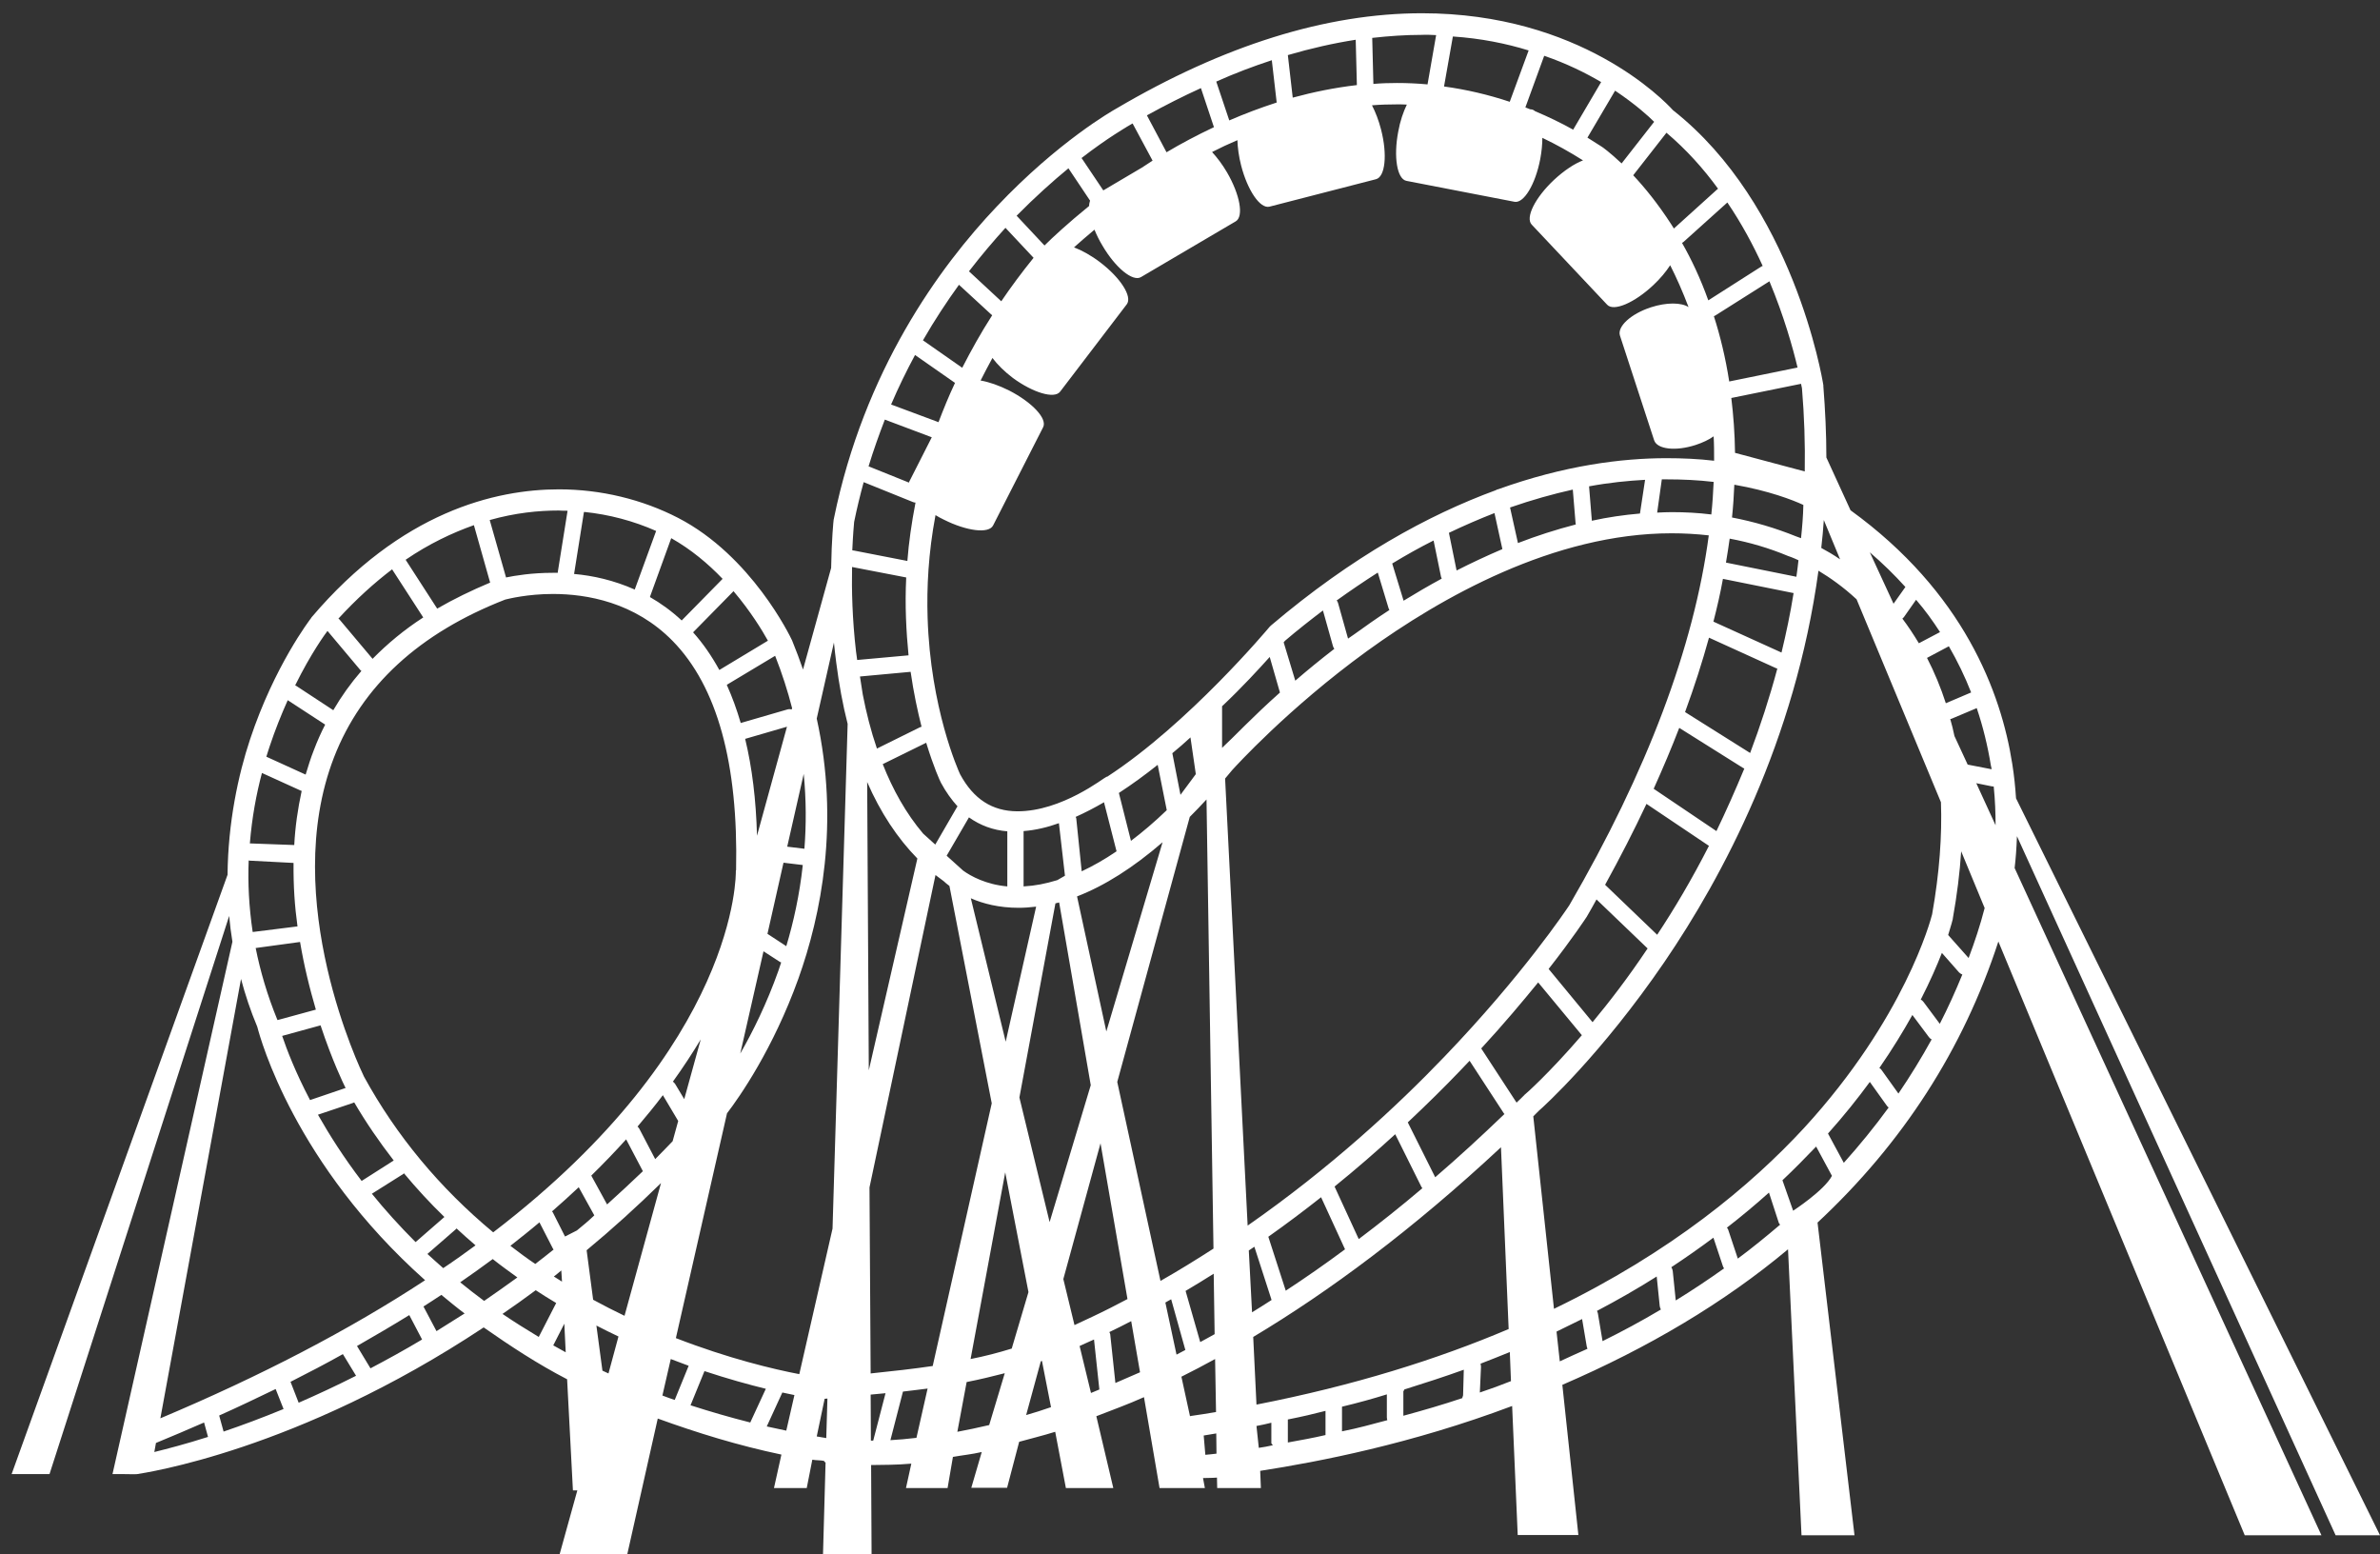 <?xml version="1.0" encoding="utf-8"?>
<!-- Generator: Adobe Illustrator 18.0.0, SVG Export Plug-In . SVG Version: 6.00 Build 0)  -->
<!DOCTYPE svg PUBLIC "-//W3C//DTD SVG 1.1//EN" "http://www.w3.org/Graphics/SVG/1.1/DTD/svg11.dtd">
<svg version="1.1" id="Слой_1" xmlns="http://www.w3.org/2000/svg" xmlns:xlink="http://www.w3.org/1999/xlink" x="0px" y="0px"
	 viewBox="0 49.3 1024 668.6" enable-background="new 0 49.3 1024 668.6" xml:space="preserve">
<rect x="0" y="49.3" width="1024" height="668.6" fill="#333333" stroke="none"/>
<path fill="#FFFFFF"      d="
	M1004.9,709.7h19.1L867.4,392.7c-0.3-4.6-0.8-9.7-1.6-14.7c-4.8-30.9-21-74-69.6-109.2l-10.4-22.7c0-10.2-0.5-20.5-1.3-30.7
	c0-0.1,0-0.2,0-0.4c-0.5-3.2-13-77.6-64.7-118.3c-3.9-4.3-39.9-41.7-108-41.7c-41.1,0-85.3,13.8-131.5,41
	c-1.6,0.9-24.9,14.1-51.4,42.1c-24.8,26.1-57.1,70.6-70.1,134.2c0,0.1,0,0.3-0.1,0.4c-0.1,0.6-0.9,8.6-1.1,20.9l-12.1,43.7
	c-1.4-4.1-3-8.3-4.7-12.5c0-0.1-0.1-0.1-0.1-0.2c-0.7-1.5-17.4-36.2-48.9-52.5c-15.5-8-33.3-12.3-51.3-12.3
	c-27.3,0-67.9,9.6-106.5,55.1c0,0.1-0.1,0.1-0.1,0.2c-0.6,0.8-15.8,20.6-26.3,52.2c-5.1,15.3-9.5,35.9-9.7,58.3L5,683.4h16.3
	l77.3-240.1c0.3,3.5,0.8,7.5,1.4,11.1l-51.6,229h5.2c0.3,0,5.1,0.1,5.4,0c2.8-0.5,68.7-9.8,149.1-63.1c11.3,7.9,23.3,15.8,35.9,22.3
	l2.5,47.8h1.9l-7.6,27.4h29.1l13.1-58.3c16.8,6.1,34.6,11.6,53.2,15.5l-3.2,14.4h14.1l2.4-12.2c1.7,0.3,3.4,0.2,5,0.5
	c0,0,0.3,0.6,0.7,0.7l-1.1,39.4H375l-0.2-38.3c4.9-0.1,10.7,0,17.3-0.6l-2.3,10.5h17.9l2.3-13.4c3.9-0.7,8.1-1.1,12.4-2.1l-4.5,15.4
	h15.4l5.2-19.8c5-1.4,10.1-2.6,15.5-4.3l4.6,24.2H479l-7.3-30.9c6.6-2.6,13.4-5,20.5-8.2l6.7,39.1h19.5l-0.8-4.3
	c1.5-0.1,3.5,0,6-0.2l0.1,4.5h18.8l-0.3-7.4c25.2-3.9,65.1-11.6,108.4-27.9l2.4,55.5h26.1l-6.9-64.6c37.1-16,69.6-35.3,97.1-58.3
	l5.8,123h22.8l-15.9-134.5c36.6-34.1,62.7-74.5,77.8-120.9l106,255.4h33L866.8,422.7c0.5-4.2,0.8-8.5,1-13.7L1004.9,709.7z
	 M856.9,380.2l-10.3-2l-5.7-12.3c-0.5-2.5-1.1-4.9-1.8-7.3c0.2,0,0.3-0.1,0.5-0.1l10.9-4.6c2.7,8,4.7,16.2,6.1,24.8
	C856.8,379.2,856.8,379.7,856.9,380.2z M834.6,489.7l-7-9.4c-0.3-0.4-0.7-0.8-1.2-1c4-7.8,7-14.7,9.1-20.1l7.4,8.4
	c0.4,0.4,0.9,0.7,1.4,0.9C841.3,475.8,838.1,482.9,834.6,489.7z M816.8,519.7l-7.3-10.2c-0.2-0.3-0.5-0.6-0.9-0.8
	c5.6-8.1,10.3-15.8,14.2-22.8l7.1,9.5c0.3,0.4,0.7,0.8,1.2,1C826.7,504.4,821.9,512.2,816.8,519.7z M793.3,549.5l-6.8-12.6
	c6.8-7.6,12.8-15.1,18-22.2l7.3,10.2c0.2,0.3,0.5,0.6,0.8,0.8C806.5,534.1,800,542,793.3,549.5z M834.7,321.2l-9.1,4.8
	c-2.3-3.8-4.6-7.3-7.1-10.6c0.3-0.2,0.5-0.5,0.7-0.7l5.2-7.4C828.3,311.8,831.6,316.4,834.7,321.2z M838.5,327.3
	c3.7,6.4,6.9,13,9.6,19.9c0,0-0.1,0-0.1,0l-10.8,4.6c-2.2-6.8-4.9-13.3-8.1-19.5L838.5,327.3z M819.8,301.8l-5.1,7.2l-10.2-22.1
	C810,291.6,815.1,296.6,819.8,301.8z M784.7,273l7,16.9c-2.9-2-5.7-3.6-8.1-4.9C784.1,281,784.4,277,784.7,273z M685.2,489
	l-18.9-22.9c10.5-13.4,16.1-22,16.5-22.6c0-0.1,0.1-0.1,0.1-0.2c1.4-2.4,2.7-4.7,4-7.1l22,21.1c0,0,0,0.1-0.1,0.1
	C700.6,469.7,692.5,480.2,685.2,489z M713,451.4l-22.4-21.5c6.5-11.8,12.4-23.3,17.8-34.8l26.5,17.8c0.1,0.1,0.3,0.2,0.4,0.2
	C727.9,427.6,720.3,440.4,713,451.4z M738.5,406.8l-27-18.2c4-8.9,7.7-17.6,11-26.2l27.4,17.2c0.2,0.1,0.4,0.2,0.6,0.3
	C746.6,389.3,742.6,398.3,738.5,406.8z M753,373.2l-28-17.6c4-10.9,7.4-21.5,10.3-32l28.8,13.1c0.2,0.1,0.4,0.1,0.6,0.2
	C761.3,349.6,757.3,361.8,753,373.2z M516.4,626.6l-6.3-22c4.1-2.4,8.1-4.9,12.1-7.4l0.4,26C520.6,624.3,518.5,625.5,516.4,626.6z
	 M380.7,229.8C380.8,229.8,380.8,229.9,380.7,229.8l20.2,7.6l-9.7,19.1c-0.1,0.1-0.1,0.3-0.1,0.4l-17.4-7
	C375.8,243,378.2,236.3,380.7,229.8z M393.7,202l16.9,11.8c0.1,0.1,0.2,0.1,0.3,0.2c-2.7,5.7-5,11.4-7.1,16.9l-20.4-7.6
	C386.6,215.8,390.1,208.7,393.7,202z M412.6,171.8l13.8,12.7c0.2,0.1,0.3,0.3,0.5,0.4c-4.9,7.6-9.1,15.2-12.9,22.6l-16.6-11.6
	c-0.1-0.1-0.2-0.1-0.3-0.2C402.1,187,407.4,179,412.6,171.8z M456.1,217.8l28.7-37.6c2.5-3.3-2.7-11.4-11.5-18.1
	c-3.8-2.9-7.8-5.1-11.2-6.4c2.5-2.2,5.4-4.8,8.8-7.6c0.9,2.2,2,4.5,3.4,6.8c5.6,9.6,13.1,15.7,16.6,13.6l40.8-24
	c3.5-2.1,1.8-11.5-3.8-21.1c-2-3.4-4.2-6.3-6.4-8.7c3.5-1.8,7.1-3.5,10.9-5.1c0.1,3.2,0.6,7,1.6,10.9c2.8,10.8,8.2,18.7,12.2,17.7
	l45.8-11.8c4-1,5-10.6,2.2-21.4c-1-3.9-2.4-7.5-3.9-10.4c3.6-0.3,7.2-0.4,10.9-0.4c1.4,0,2.7,0,4.1,0.1c-1.5,3.1-2.9,7.1-3.7,11.6
	c-2.1,10.9-0.5,20.4,3.5,21.2l46.5,9c4,0.8,9-7.4,11.1-18.4c0.6-3.2,0.9-6.3,0.9-9.1c5.9,2.8,11.8,6.1,17.5,9.7
	c-3.7,1.4-8.2,4.4-12.5,8.4c-8.1,7.6-12.4,16.2-9.6,19.2l32.5,34.5c2.8,3,11.7-0.8,19.8-8.4c3-2.8,5.5-5.8,7.3-8.6
	c2.7,5.3,5.4,11.4,7.9,18c-3.1-2-9.4-2.1-16.2,0.1c-8.6,2.8-14.6,8.3-13.3,12.2l14.7,45c1.3,3.9,9.3,4.8,17.9,2c3-1,5.6-2.2,7.7-3.7
	c0.2,3.4,0.2,6.9,0.2,10.5c-6.7-0.8-13.6-1.1-20.5-1.1c-19.2,0-43.9,3.1-72.5,13.4c0,0-0.1,0-0.1,0c-0.3,0.1-0.6,0.2-0.9,0.4
	c-28.9,10.6-61.7,28.5-96.7,58.2c-0.2,0.2-0.4,0.4-0.6,0.6c-0.5,0.6-34.8,41.6-69.8,64.4c-0.1,0-0.3,0-0.4,0.1
	c-0.9,0.2-19.1,14.9-38.4,14.8c-10.7-0.1-18.7-5.2-24.5-15.9c-0.8-1.7-12.8-28.4-14-67.5c-0.4-12.7,0.3-27.6,3.4-44
	c1.1,0.7,2.3,1.3,3.5,1.9c9.9,5,19.5,6.2,21.3,2.5l21.5-42.2c1.9-3.7-4.7-10.7-14.6-15.8c-4.4-2.2-8.7-3.7-12.3-4.3
	c1.6-3.2,3.3-6.4,5.1-9.7c2.1,2.8,5.1,5.8,8.8,8.6C444.4,218.2,453.6,221,456.1,217.8z M516.7,87.2l5.6,16.8
	c-7.4,3.5-14.2,7.1-20.4,10.8L493.5,99c0,0,0,0,0-0.1C501.3,94.6,509,90.7,516.7,87.2z M547.2,75.2l2.1,18.2
	c-7.1,2.3-14,4.9-20.4,7.7l-5.6-16.7C531.3,80.8,539.3,77.8,547.2,75.2z M556.2,91.3L554.1,73c9.9-2.9,19.6-5.1,29.2-6.6l0.5,19.5
	C574.3,87,565,88.9,556.2,91.3z M657.7,71l-8.1,22c0,0,0,0,0,0.1c-9.3-3.1-18.8-5.3-28.3-6.6l3.8-21.5C637.1,65.8,648,68,657.7,71z
	 M688.9,84.6C688.9,84.6,688.9,84.6,688.9,84.6l-12,20.4c0,0,0,0,0,0.1c-5.4-3-10.8-5.6-16.3-7.9c-0.5-0.4-1-0.7-1.5-0.8l-0.8-0.1
	c-0.7-0.3-1.3-0.5-2-0.8c0,0,0,0,0,0l8.1-22.2C674,76.6,682.1,80.6,688.9,84.6z M711.7,101.7l-14,17.9c-5-4.7-8.3-7.1-8.7-7.3
	c-2-1.3-4-2.5-6-3.8c0,0,0,0,0,0l11.9-20.2C703.7,94.2,709.3,99.3,711.7,101.7z M758.4,163.7c-0.2,0.1-0.3,0.1-0.5,0.2L735,178.5
	c-3.4-9.5-7.3-17.7-11.3-24.7c0.2-0.1,0.4-0.3,0.6-0.4l18.9-17C749.3,145.4,754.3,154.7,758.4,163.7z M773.4,207.4l-29.4,6
	c-1.6-10.3-3.9-19.7-6.6-28.1c0.3-0.1,0.5-0.2,0.8-0.4l23.1-14.6C767.6,185.4,771.4,199,773.4,207.4z M775.3,216.3
	c1,11.9,1.4,23.9,1.2,35.8l-30-8c-0.1-8.3-0.7-16.2-1.6-23.6l30-6.1c0,0,0,0,0,0C775.1,215.4,775.2,216,775.3,216.3z M772.9,297.4
	l-30.3-6.1c0.6-3.4,1.1-6.9,1.6-10.3c8.6,1.6,17.1,4.1,25.2,7.5c0.1,0,0.2,0.1,0.3,0.1c0,0,1.6,0.5,4.1,1.7
	C773.6,292.6,773.2,295,772.9,297.4z M518.5,360.7C518.5,360.7,518.6,360.7,518.5,360.7l0.1,0.8L518.5,360.7z M465.4,424.1
	l-2.3-22.4c0-0.4-0.1-0.7-0.3-1c4-1.8,8.1-3.9,12.2-6.3l5.4,21.1C475.1,419.1,470.1,421.9,465.4,424.1z M392.9,265.3
	c0.3,0.1,0.7,0.2,1,0.2c-1.7,8.8-2.9,17.2-3.5,25.1l-23.1-4.5c-0.2,0-0.4,0-0.6-0.1c0.3-6.8,0.7-11.2,0.8-12.2
	c1.2-5.9,2.6-11.6,4.1-17.1L392.9,265.3z M368.3,329.5c-1.6-13.8-1.9-26.5-1.7-36.3l23.3,4.5c-0.3,6.1-0.3,11.9-0.1,17.4
	c0.2,5.6,0.6,11,1.1,16.1l-22.1,2L368.3,329.5z M391.7,338.3c0,0,0.1,0,0.1,0c1.3,9,3,16.9,4.7,23.6c-0.2,0.1-0.4,0.1-0.6,0.2
	l-18.6,9.2c-2.6-7.6-4.6-15.5-6.1-23.3l-1.2-7.7L391.7,338.3z M398.5,368.8c3.2,10.5,6,16.6,6.3,17.1c0,0.1,0.1,0.1,0.1,0.2
	c2.1,3.9,4.5,7.2,7.1,10.1c-0.2,0.2-0.4,0.4-0.5,0.7l-9.1,15.7l-5.2-4.7c-7.4-8.7-13.1-19-17.4-29.9L398.5,368.8z M416.9,400.9
	c4.9,3.5,10.4,5.5,16.5,6v23.7c-9.1-0.8-15.7-4.4-19-6.8l-7.1-6.4L416.9,400.9z M438.3,439.8c2.5,0,4.9-0.2,7.5-0.5l-13.1,58.1
	l-15-61.7C422.9,438,429.8,439.8,438.3,439.8z M440.4,430.6v-23.8c5.1-0.4,10.2-1.6,15.2-3.4l2.6,22.6l-3.3,1.9
	C449.6,429.5,445.5,430.3,440.4,430.6z M500.2,411.6L476,493l-12.6-58.1C475.3,430.3,487.6,422.5,500.2,411.6z M486.6,411l-5.2-20.6
	c5.7-3.7,11.3-7.8,16.7-12.1l3.9,19.5C496.6,403,491.5,407.3,486.6,411z M507.9,391.2l-3.5-17.9c2.7-2.2,5.3-4.5,7.8-6.8l2.3,15.8
	L507.9,391.2z M525.7,353.2c9.1-8.6,15.9-16.1,20.6-21.3l4.4,15.3c-11.8,10.5-19.9,19.2-24.9,23.8V353.2z M557.3,342.1l-5-16.5
	c0.2-0.2,0.4-0.4,0.5-0.6c5.5-4.7,11-9,16.4-13.1l4.3,15.3c0.1,0.4,0.3,0.8,0.6,1.2C568,333.1,562.4,337.7,557.3,342.1z M580,324
	l-4.3-15.3c-0.1-0.4-0.3-0.8-0.6-1.1c6-4.3,11.9-8.3,17.7-12l4.6,15.2c0.1,0.3,0.2,0.6,0.4,0.9c-5.4,3.5-10.5,7.1-15.2,10.5
	C581.7,322.8,580.8,323.4,580,324z M603.9,307.7l-4.9-16c6.1-3.7,12-7,17.8-9.9l3.2,15.6c0.1,0.3,0.2,0.6,0.3,0.8
	C614.6,301.3,609.1,304.5,603.9,307.7z M626.7,294.7l-3.3-16.2c6.7-3.2,13.2-6,19.6-8.5l3.4,15.5C639.6,288.4,633,291.5,626.7,294.7
	z M653.1,282.9l-3.4-15.3c9.5-3.3,18.5-5.8,27-7.7l1.2,14.5c0,0.2,0.1,0.4,0.1,0.5C669.5,277.1,661.1,279.8,653.1,282.9z
	 M684.9,273.3l-1.2-14.8c8.6-1.6,16.7-2.4,24.1-2.8l-2.2,14.5C698.6,270.8,691.7,271.8,684.9,273.3z M715,255.5c0.7,0,1.3,0,2,0
	c6.8,0,13.6,0.3,20.3,1.1c-0.2,4.6-0.5,9.3-1,14c-5.6-0.7-11.3-1-17-1c-2.1,0-4.2,0.1-6.3,0.2L715,255.5z M766.5,330l-29.3-13.3
	c1.6-6.2,3-12.3,4.1-18.4l30.3,6.1c0,0,0.1,0,0.1,0C770.3,313.2,768.5,321.7,766.5,330z M774.9,280.8c-1.1-0.4-1.9-0.7-2.2-0.8
	c-8.9-3.6-18.1-6.3-27.5-8.1c0.5-4.7,0.8-9.4,1-14.1c14.9,2.6,25.2,6.6,29.7,8.7C775.8,271.3,775.4,276,774.9,280.8z M739.2,130.5
	c-0.1,0.1-0.2,0.1-0.3,0.2l-18.7,16.9c-0.4-0.7-0.8-1.3-1.2-1.9c-5.7-8.8-11.4-15.8-16.3-21c0.1-0.1,0.2-0.2,0.3-0.4l14-17.9
	C725.5,113.6,732.9,121.8,739.2,130.5z M617.9,64.4l-3.7,21.2c-4.3-0.4-8.7-0.6-13.1-0.6c-3.4,0-6.8,0.1-10.2,0.4l-0.5-19.8
	c7.2-0.8,14.2-1.3,21.2-1.3C613.8,64.2,615.8,64.3,617.9,64.4z M484.6,104c0,0,0.1,0,0.1-0.1c0.9-0.5,1.7-1,2.6-1.5l8.6,16
	c-1.6,1-3.1,2-4.6,3l-16.6,9.8l-9.2-13.7c0-0.1-0.1-0.1-0.2-0.2C476.7,108.5,484.5,104.1,484.6,104z M459.7,121.7l9.3,13.9
	c-0.2,0.7-0.4,1.4-0.4,2.3c-9.1,7.4-15.7,13.5-19.2,17l-11.9-12.7c0,0-0.1-0.1-0.1-0.1C445.4,134,453,127.2,459.7,121.7z
	 M432.6,147.3l12.1,12.9c-5.1,6.3-9.7,12.5-13.9,18.7L416.9,166C422.3,159,427.6,152.8,432.6,147.3z M316.6,424
	c0,0.7,1.5,74.4-104.4,155.4c-23-19.1-41.7-41.6-55.6-67c-1.3-2.7-36.6-76-12.9-137.3c11.9-30.7,36.7-53.5,73.7-67.9
	c1.3-0.3,9.5-2.4,20.5-2.4c14.5,0,35.1,3.5,51.5,20.2c19.2,19.6,28.3,52.8,27.3,98.6C316.6,423.8,316.6,423.9,316.6,424z
	 M261.2,567.4l-6.8-12.4c5.4-5.3,10.4-10.5,15-15.6l7.2,13.7C271.5,558,266.4,562.7,261.2,567.4z M281.9,547.9l-6.8-13
	c-0.2-0.4-0.5-0.7-0.8-1c3.9-4.6,7.6-9.1,10.9-13.5l6.6,11.1l-2.4,8.7C286.9,542.8,284.4,545.4,281.9,547.9z M294.4,522.1l-3.9-6.5
	c-0.3-0.4-0.6-0.8-1-1c4.6-6.4,8.5-12.4,12-18.2L294.4,522.1z M241.5,595.8l0.3,4.8c-1.2-0.7-2.3-1.5-3.5-2.2
	C239.4,597.6,240.4,596.7,241.5,595.8z M232.1,575.1l5.7,11.1c0.1,0.2,0.2,0.4,0.4,0.6c-2.6,2.1-5.3,4.2-7.9,6.2
	c-3.7-2.5-7.2-5.1-10.7-7.8C223.9,581.8,228.1,578.5,232.1,575.1z M112.7,381.8l16.5,7.5c0.2,0.1,0.4,0.2,0.6,0.2
	c-1.7,7.8-2.8,15.6-3.2,23.3c0,0,0,0,0,0l-19.1-0.7C108.4,401,110.3,390.8,112.7,381.8z M107.1,419.5l19.2,1c0,0,0,0,0,0
	c-0.1,10.1,0.5,18.6,1.7,27.3l-19.2,2.4c0,0-0.1-0.1-0.1-0.1c-1.6-10.8-2.1-21-1.7-30.8C107.1,419.4,107.1,419.5,107.1,419.5z
	 M129.1,454.5c0.9,5.3,1.9,10.2,3,14.8c1.2,5.1,2.5,9.8,3.8,14.3l-16.5,4.5c0-0.1,0-0.1-0.1-0.2c-4.3-10.5-7.3-20.8-9.3-30.8
	L129.1,454.5z M137.8,490.4c0.1,0,0.1,0,0.1-0.1c5.2,15.7,10.1,25.6,10.4,26.2c0,0.1,0.1,0.1,0.1,0.2c0.1,0.2,0.2,0.4,0.3,0.6
	l-15.3,5.2c-6.3-12-10-21.7-12-27.6L137.8,490.4z M151.7,523.8c0.2-0.1,0.5-0.2,0.7-0.3c5.1,8.7,10.8,17,17,25l-13.5,8.6
	c-0.1,0.1-0.2,0.1-0.3,0.2c-7.7-10.1-13.8-19.7-18.8-28.5L151.7,523.8z M173.5,554.3c0.1-0.1,0.2-0.2,0.3-0.3
	c5.4,6.5,11.2,12.8,17.4,18.8l-12.4,10.8c-7-7-13.3-14-18.8-20.8L173.5,554.3z M196.2,578c0.1-0.1,0.2-0.2,0.2-0.3
	c2.7,2.5,5.4,4.9,8.2,7.3c-4.5,3.3-9.1,6.6-13.9,9.8c-2.3-2-4.6-4.1-6.8-6.1L196.2,578z M188.1,311.1l-13.5-20.9c0,0,0-0.1-0.1-0.1
	c10.1-6.9,20.1-11.6,29.4-14.9l6.9,24.4c0,0.1,0.1,0.2,0.1,0.3C202.8,303.3,195.2,307,188.1,311.1
	C188.1,311.1,188.1,311.1,188.1,311.1z M251.3,269.5c10.8,1.1,21.3,3.9,31,8.2l-9.2,25.2c-9-4-18-6-26.1-6.7l4.2-26.4
	C251.3,269.7,251.3,269.6,251.3,269.5z M330.4,324.9l-20.9,12.6c-3.3-6-7-11.4-11.3-16.2c0,0,0.1-0.1,0.1-0.1l17.3-17.6
	C322.9,312.2,327.9,320.4,330.4,324.9z M325.7,408.8c-0.4-15.4-2.1-29.3-5.1-41.7c0,0,0.1,0,0.1,0l17.9-5.2L325.7,408.8z
	 M328.5,458.5l6.8,4.4c0.3,0.2,0.5,0.3,0.8,0.4c-0.4,1.2-0.8,2.4-1.2,3.6c-5,14.1-11,26.2-16.4,35.6L328.5,458.5z M338.3,456.3
	l-8.1-5.3l6.9-30.6l8.3,1c0,0,0,0,0,0C344,434.3,341.4,446,338.3,456.3z M345.8,382.2c1.1,11.2,1.1,22,0.3,32.2l-7.4-0.9
	L345.8,382.2z M340.8,353.9l-0.2,0.6c-0.6-0.2-1.3-0.2-1.9,0l-20,5.8c-1.7-5.8-3.7-11.3-6-16.4c0.1,0,0.2-0.1,0.3-0.2l20.5-12.3
	C336.5,339,338.9,346.5,340.8,353.9z M310.9,298.3c0,0-0.1,0.1-0.1,0.1l-17.5,17.8c0,0,0,0,0,0c-4.4-4.1-9-7.4-13.7-10.1
	c0.1-0.1,0.2-0.3,0.2-0.5l9-24.8C297.3,285.6,304.7,291.8,310.9,298.3z M244.2,269l-4.2,26.3c0,0.1,0,0.3,0,0.4c-0.7,0-1.5,0-2.2,0
	c-9,0-16.2,1.2-20.1,2c0,0,0-0.1,0-0.1l-7-24.6c0,0,0,0,0,0c11-3.1,21-4.1,29.7-4.1C241.7,269,243,269,244.2,269z M168.7,294.2
	l13.4,20.7c-8.2,5.3-15.4,11.3-21.8,17.8l-14.3-17c-0.1-0.1-0.2-0.2-0.4-0.3C153.4,306.9,161.1,300,168.7,294.2z M140.9,320.7
	l14.2,16.9c0.1,0.1,0.2,0.2,0.4,0.3c-4.6,5.3-8.6,10.9-12.1,16.9l-16-10.5c-0.1-0.1-0.3-0.1-0.4-0.2
	C133.9,330.1,140.2,321.6,140.9,320.7z M123.8,350.5l15.8,10.3c0.1,0.1,0.2,0.1,0.3,0.2c-1.8,3.5-3.4,7.1-4.8,10.8
	c-1.4,3.5-2.5,7.1-3.6,10.7l-16.9-7.7c0.5-1.5,0.9-3,1.4-4.4C118.4,363.2,121.1,356.5,123.8,350.5z M103.7,470.4
	c1.8,6.8,4.1,13.7,7,20.6c1.4,5.4,16.2,59.1,72.2,109C150.3,621.4,112,641.3,69,659.4L103.7,470.4z M159.4,637.9l-5.8-9.6
	c7.7-4.4,15.2-8.8,22.5-13.3l5.5,10.5C174.1,630,166.6,634.1,159.4,637.9z M128.5,652.7l-3.5-9c7.7-3.9,15.2-7.8,22.5-11.9
	c0,0,0,0.1,0.1,0.1l5.6,9.2C144.5,645.5,136.3,649.3,128.5,652.7z M96.2,665.1l-1.9-6.9c8.3-3.7,16.4-7.6,24.3-11.4l3.4,8.6
	C112.5,659.3,103.9,662.5,96.2,665.1z M67.1,670c7-2.9,13.9-5.8,20.7-8.8l1.7,6.2c-9.7,3.1-17.5,5.1-23.1,6.5L67.1,670z
	 M187.8,621.9l-5.6-10.6c2.6-1.7,5.2-3.3,7.7-5c3.3,2.7,6.5,5.4,10,8C195.8,616.9,191.8,619.4,187.8,621.9z M198,600.9
	c4.8-3.3,9.4-6.6,14-10c3.4,2.7,7,5.3,10.6,7.9c-4.7,3.4-9.5,6.8-14.3,10.1C204.8,606.3,201.3,603.6,198,600.9z M230.5,604.3
	c2.9,1.9,5.9,3.8,8.8,5.5c0,0.1-0.1,0.1-0.1,0.2l-7.4,14.4c-5.3-3.2-10.6-6.5-15.6-9.9C221,611.2,225.8,607.8,230.5,604.3z M238,628
	c0,0,0.1-0.1,0.1-0.1l4.7-9.2l0.6,12.3C241.6,630,239.8,629,238,628z M248.2,578.6l-5.1,2.6l-5.1-10.1c-0.1-0.3-0.3-0.5-0.5-0.7
	c4-3.5,7.9-7,11.5-10.4l6.7,12.1C253.3,574.4,250.8,576.5,248.2,578.6z M261.8,640.1c-0.9-0.4-1.7-0.8-2.6-1.2l-2.6-19.4
	c3.2,1.7,6.4,3.2,9.5,4.7L261.8,640.1z M268.7,615.3c-4.4-2.1-8.9-4.4-13.5-6.9l-2.8-21.3c11-9.1,21.7-18.8,32-28.9L268.7,615.3z
	 M288.6,633.9c2.6,1,5.2,2,7.7,2.9l-6,14.7c-1.8-0.6-3.5-1.2-5.3-1.9L288.6,633.9z M297.1,653.8l6-14.7c10,3.3,19,5.8,26.4,7.6
	l-6.7,14.5C314.1,659,305.5,656.5,297.1,653.8z M338.3,664.7c-2.8-0.6-5.6-1.2-8.4-1.8l6.7-14.6c1.9,0.4,3.6,0.8,5.2,1.1
	L338.3,664.7z M355.5,667.9c-1.4-0.2-2.7-0.5-4.1-0.7l3.4-16.2c0.4,0,0.8-0.1,1.2-0.1L355.5,667.9z M358.2,577.8l-14.3,62.6
	c-11-2.1-30.4-6.7-53.1-15.5l22-96.7c5.3-6.9,19.8-27.6,30.7-57.9c9.8-27.4,17.8-67,7.9-111.9l7.4-32.7c0.3,2.8,0.6,5.7,1,8.7
	c1.2,9.3,2.8,18.1,4.9,26.3L358.2,577.8z M373.1,385.7c5.7,13.1,13,24.1,21.6,32.9l-20.9,91.1L373.1,385.7z M374.7,669l-0.1-19.8
	c2.2-0.2,4.3-0.4,6.4-0.6l-5.3,20.4C375.3,669,375,669,374.7,669z M394.3,667.8c-4,0.5-7.8,0.8-11.2,1l5.4-20.9
	c3.7-0.4,7.2-0.9,10.6-1.3L394.3,667.8z M401.3,636.9c-8.2,1.2-17,2.2-26.7,3.2l-0.5-80l28.4-134.4c1.2,0.9,2.4,1.8,3.6,2.7
	c0.4,0.4,1.2,1.1,2.4,2l18.2,93.5L401.3,636.9z M425.6,662.3c-4.8,1.1-9.3,2.1-13.7,2.9l4-21.4c5.6-1.1,11-2.4,16.4-3.8L425.6,662.3
	z M435.3,629.4c-5.8,1.8-11.6,3.3-17.7,4.5l14.9-80.3l10,51.5L435.3,629.4z M441.5,658l6.3-23.1c0.2-0.1,0.3-0.1,0.5-0.2l3.9,19.9
	C448.5,655.9,445,657,441.5,658z M451.6,575l-13-53.6l15.5-83.5c0.5-0.1,1-0.3,1.6-0.4l13.6,78.6L451.6,575z M457.5,599.5l16-58.4
	l11.6,67c-4.9,2.6-9.8,5.1-14.9,7.5c-2.7,1.3-5.3,2.5-7.9,3.7L457.5,599.5z M469.4,648.5l-4.9-20.2c2-0.9,4.1-1.9,6.2-2.8L473,647
	C471.8,647.5,470.6,648,469.4,648.5z M479.9,644.2l-2.2-20.7c0-0.4-0.2-0.8-0.4-1.2c3.2-1.5,6.3-3.1,9.4-4.7l3.8,22
	C486.9,641.2,483.4,642.7,479.9,644.2z M480.7,514.7l31.2-114c2.4-2.4,4.8-4.9,7.2-7.5l3,193.2c-7.3,4.7-14.9,9.4-22.8,13.9
	L480.7,514.7z M501.4,609.6c0.8-0.5,1.6-0.9,2.5-1.4L510,630c-1.3,0.7-2.5,1.3-3.8,2L501.4,609.6z M512.3,658.4
	c-0.1,0-0.2,0.1-0.3,0.1l-3.7-17c4.8-2.4,9.6-4.9,14.5-7.6l0.4,22.8C519.6,657.3,516,657.9,512.3,658.4z M518.6,675.1l-0.7-8.3
	c1.8-0.3,3.6-0.6,5.4-0.9l0.1,8.7C521.6,674.8,520,675,518.6,675.1z M527.1,384.2c1-1.2,2.1-2.5,3.1-3.7
	c1.2-1.3,23.9-26.4,57.9-51.1c31.9-23.1,80.5-50.7,131.1-50.7c5.4,0,10.7,0.3,16,0.9c-6.4,48.1-26.6,101.6-60,159.1
	c-1.2,1.8-20,30-53.7,65.1c-20.4,21.3-49.1,47.9-84.7,72.7L527.1,384.2z M553.2,604.5l-7.5-23.2c7.9-5.6,15.5-11.3,22.7-17
	l10.3,22.4C570.1,593.1,561.6,599,553.2,604.5z M584.6,582.3l-10.4-22.6c9.4-7.6,18.1-15.2,26.1-22.5l11.2,22.5
	c0.1,0.3,0.3,0.5,0.5,0.7C602.7,568.3,593.5,575.6,584.6,582.3z M617.5,555.7l-11.8-23.6c8.3-7.8,15.9-15.3,22.5-22.2
	c1.4-1.5,2.8-2.9,4.1-4.3l14.6,22.4c0.1,0.2,0.3,0.4,0.4,0.5C637.2,538.2,627.3,547.3,617.5,555.7z M537.3,587.2
	c0.8-0.5,1.6-1.1,2.4-1.6l7.4,22.9c-2.8,1.8-5.6,3.6-8.4,5.3L537.3,587.2z M539.2,624.4c32.6-19.5,68.4-46,106.6-81.6l3.3,78.2
	c-30.6,13-66.5,24.3-108.5,32.5L539.2,624.4z M570.3,656.2v10.4c-5.1,1.2-11.2,2.3-16.2,3.2v-9.9
	C560.2,658.7,565.3,657.5,570.3,656.2z M577.4,654.4c7.1-1.7,13.2-3.4,19.3-5.3v9.9c0,0.4,0.1,0.8,0.2,1.2
	c-6.8,1.8-12.4,3.4-19.5,4.8V654.4z M604.2,647c8.6-2.7,17.3-5.5,25.6-8.5l-0.3,10.9c0,0.5-0.4,0.9-0.3,1.3
	c-8.6,2.9-17.3,5.4-25.4,7.6v-10.5C603.8,647.6,604.3,647.3,604.2,647z M541.6,672.1l-1-9.4c2.3-0.4,4.3-0.9,6.4-1.4v8.8
	c0,0.3,0.6,0.6,0.6,0.9C545.4,671.5,543.7,671.8,541.6,672.1z M636.7,648.3l0.5-11c0-0.5-0.1-1-0.2-1.4c4.2-1.6,8.4-3.3,12.6-5
	l0.5,12.5C645.6,645.2,641.2,646.8,636.7,648.3z M655.9,520.3c-1.1,1.1-2.2,2.2-3.4,3.3l-15.2-23.3c9.7-10.5,17.8-20.2,24.5-28.4
	l18.8,22.7c-14.2,16.5-24.3,25.4-24.5,25.5C656,520.1,655.9,520.2,655.9,520.3z M659.7,529.5c0.8-0.8,1.6-1.6,2.4-2.4
	c2.1-1.8,26.9-24.3,54.1-64.1c24.9-36.5,56.2-94.9,66.2-168.2c5,3,10.7,7,16.4,12.3l36.3,87.3c0.5,14.2-0.6,30.2-3.8,48.2
	c-0.6,2.4-11.8,44.7-55,91.8c-22.8,24.7-57.2,53.5-107.7,77.9L659.7,529.5z M765.2,574.9c0.1,0.5,0.4,0.9,0.7,1.2
	c-6,5.1-12,10-18.2,14.6l-4.1-12.3c-0.1-0.4-0.3-0.7-0.6-1c6.3-4.9,12.3-9.9,18.1-15.1L765.2,574.9z M689.5,626.2l-2-11.9
	c-0.1-0.4-0.2-0.7-0.4-1.1c8.9-4.7,17.5-9.6,25.7-14.8l1.3,12.7c0.1,0.5,0.2,1,0.5,1.5C706.2,617.6,697.8,622.1,689.5,626.2z
	 M719.7,596c-0.1-0.6-0.3-1.1-0.6-1.6c6.2-4.1,12.2-8.3,18.1-12.7l4.1,12.3c0.1,0.3,0.3,0.7,0.5,0.9c-6.9,4.9-13.8,9.5-20.8,13.8
	L719.7,596z M671.1,634.9l-1.4-12.8c3.7-1.8,7.4-3.6,11-5.4l2,11.8c0.1,0.3,0.2,0.7,0.3,1C678.9,631.3,675,633.1,671.1,634.9z
	 M771.5,570.1l-4.6-13.1c5-4.7,9.8-9.6,14.5-14.5l6.8,12.6C784.9,561.4,771.5,570.1,771.5,570.1z M847,461.4l-8.8-9.9
	c1.3-4.1,1.9-6.5,2-6.9c0-0.1,0-0.2,0-0.2c1.8-10,3-19.6,3.6-28.9l10.1,24.4C852,447.3,849.6,454.5,847,461.4z M850.3,386.2l6.4,1.3
	c0.2,0,0.5,0.1,0.7,0.1c0.1,0,0.3,0,0.4,0c0.6,5.9,0.8,11.5,0.8,16.7L850.3,386.2z"/>
</svg>
